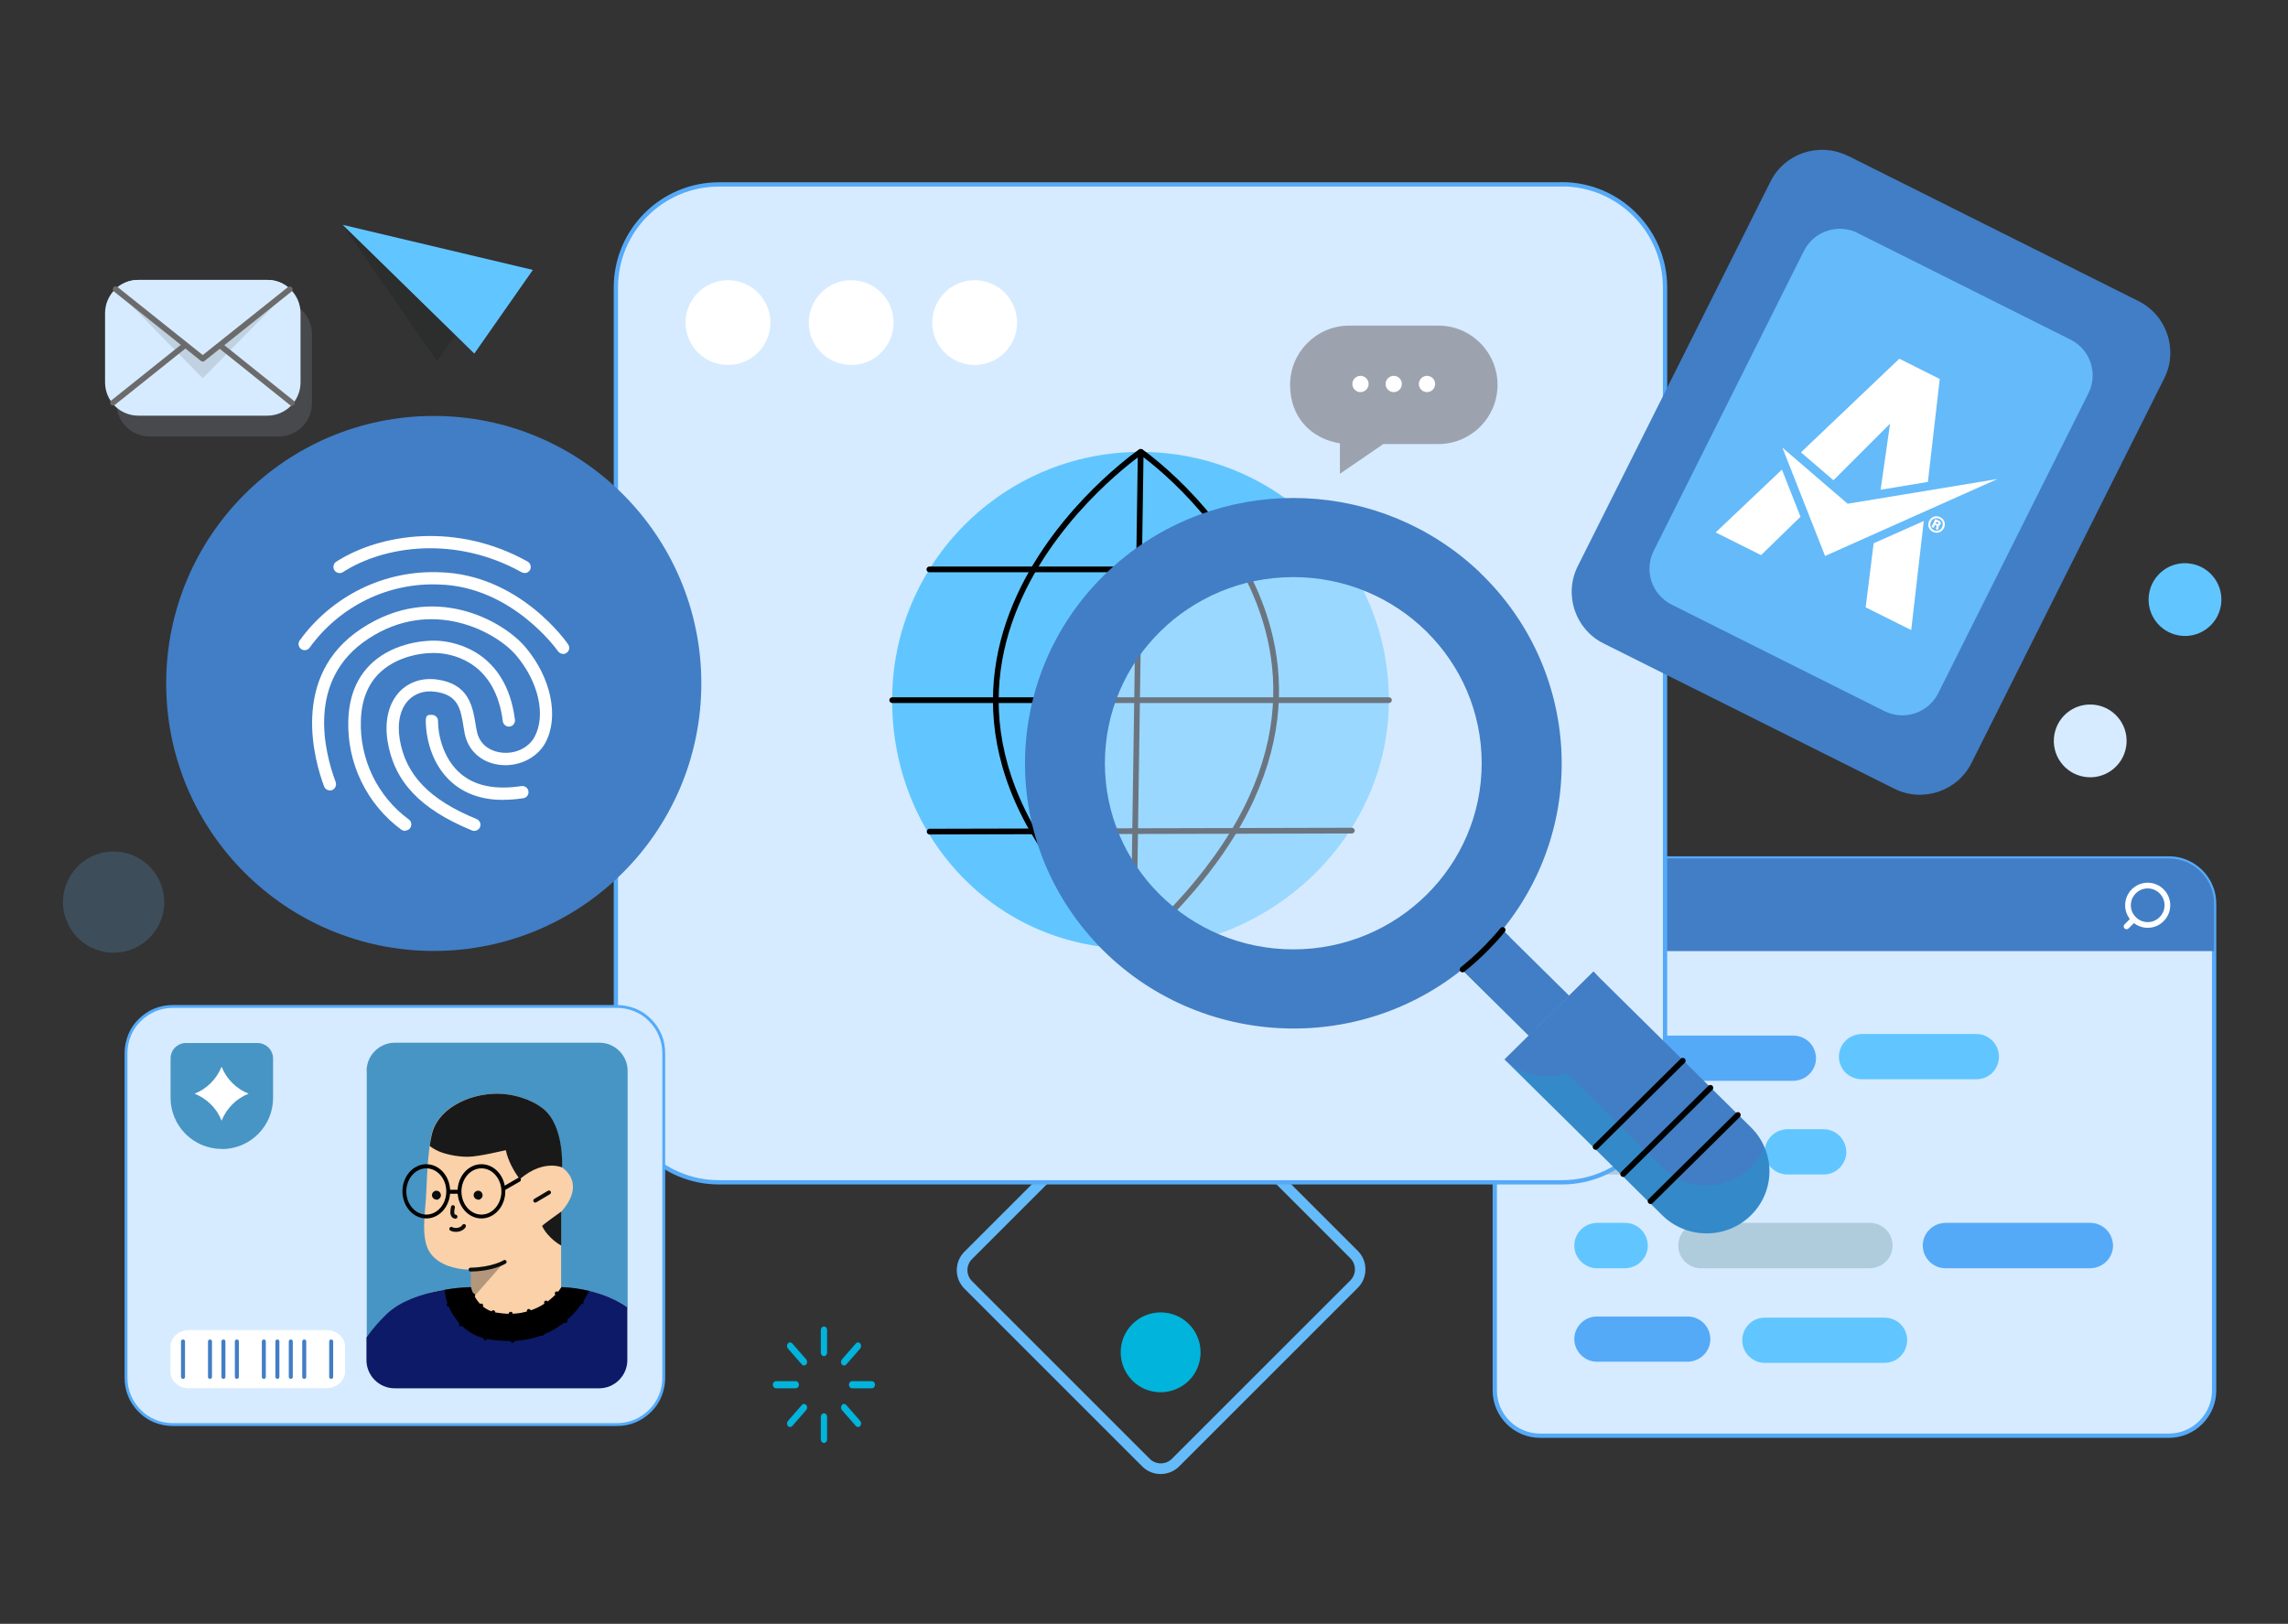<svg width="393" height="279" viewBox="0 0 393 279" fill="none" xmlns="http://www.w3.org/2000/svg">
<rect x="0" y="0" width="393" height="279" fill="#333333" stroke="none"/>
<path d="M196.336 184.381C198.102 182.616 200.971 182.64 202.688 184.381L233.222 214.915C234.988 216.681 234.964 219.551 233.222 221.267L202.541 251.949C200.775 253.714 197.906 253.69 196.189 251.949L165.655 221.415C163.889 219.649 163.914 216.804 165.655 215.063L196.336 184.381ZM231.947 219.992C232.977 218.962 233.002 217.27 231.947 216.191L201.413 185.657C200.383 184.627 198.691 184.602 197.636 185.657L166.955 216.338C165.925 217.368 165.9 219.06 166.955 220.115L197.489 250.649C198.519 251.679 200.211 251.703 201.29 250.649L231.971 219.968L231.947 219.992Z" fill="#65BAF9"/>
<path d="M194.501 227.496C191.828 230.169 191.828 234.51 194.501 237.208C197.174 239.881 201.515 239.881 204.213 237.208C206.886 234.535 206.886 230.194 204.213 227.496C201.54 224.823 197.199 224.823 194.501 227.496Z" fill="#00B4DB"/>
<path d="M264.528 147.495H372.538C373.543 147.495 374.574 147.691 375.505 148.084C376.437 148.476 377.296 149.04 378.032 149.776C378.743 150.487 379.331 151.345 379.724 152.302C380.116 153.234 380.312 154.264 380.312 155.27V238.901C380.312 239.931 380.116 240.936 379.724 241.868C379.331 242.8 378.767 243.659 378.032 244.395C377.32 245.106 376.462 245.694 375.505 246.087C374.574 246.479 373.543 246.675 372.538 246.675H264.528C263.498 246.675 262.493 246.479 261.561 246.087C260.629 245.694 259.771 245.13 259.035 244.395C258.324 243.683 257.735 242.825 257.343 241.868C256.95 240.936 256.754 239.906 256.754 238.901V155.27C256.754 154.239 256.95 153.234 257.343 152.302C257.735 151.37 258.299 150.512 259.035 149.776C259.746 149.065 260.604 148.476 261.561 148.084C262.493 147.691 263.523 147.495 264.528 147.495Z" fill="#D6EBFF" stroke="#55AAF8" stroke-width="0.736" stroke-miterlimit="10"/>
<path d="M274.31 177.931H308.032C309.062 177.931 310.043 178.348 310.779 179.059C311.515 179.795 311.907 180.776 311.932 181.806C311.932 182.836 311.515 183.817 310.779 184.553C310.043 185.288 309.062 185.681 308.032 185.705H274.31C273.28 185.705 272.299 185.288 271.563 184.553C270.827 183.817 270.41 182.836 270.41 181.806C270.41 180.776 270.827 179.795 271.563 179.059C272.299 178.323 273.28 177.931 274.31 177.931Z" fill="#55AAF8"/>
<path d="M274.31 194.02H294.028C295.058 194.02 296.039 194.437 296.775 195.172C297.511 195.908 297.903 196.889 297.903 197.919C297.903 198.949 297.486 199.93 296.775 200.666C296.039 201.402 295.058 201.794 294.028 201.794H274.31C273.28 201.794 272.299 201.377 271.563 200.666C270.827 199.93 270.41 198.949 270.41 197.919C270.41 196.889 270.827 195.908 271.563 195.172C272.299 194.437 273.28 194.044 274.31 194.02Z" fill="#AFCCDD"/>
<path d="M319.759 177.661H339.477C340.507 177.661 341.488 178.078 342.224 178.814C342.96 179.549 343.352 180.53 343.352 181.561C343.352 182.591 342.935 183.572 342.224 184.307C341.488 185.043 340.507 185.436 339.477 185.436H319.759C318.729 185.436 317.748 185.019 317.012 184.307C316.276 183.572 315.859 182.591 315.859 181.561C315.859 180.53 316.276 179.549 317.012 178.814C317.748 178.078 318.729 177.686 319.759 177.661Z" fill="#61C6FF"/>
<path d="M307.005 194.02H313.234C314.264 194.02 315.246 194.437 315.981 195.172C316.717 195.908 317.109 196.889 317.134 197.919C317.134 198.949 316.717 199.93 315.981 200.666C315.246 201.402 314.264 201.794 313.234 201.794H307.005C305.975 201.794 304.994 201.377 304.258 200.666C303.522 199.93 303.13 198.949 303.105 197.919C303.105 196.889 303.522 195.908 304.258 195.172C304.994 194.437 305.975 194.044 307.005 194.02Z" fill="#61C6FF"/>
<path d="M274.31 210.108H279.141C280.171 210.108 281.152 210.525 281.888 211.26C282.624 211.996 283.016 212.977 283.041 214.007C283.041 215.037 282.624 216.018 281.888 216.754C281.152 217.49 280.171 217.882 279.141 217.907H274.31C273.28 217.907 272.299 217.49 271.563 216.754C270.827 216.018 270.41 215.037 270.41 214.007C270.41 212.977 270.827 211.996 271.563 211.26C272.299 210.525 273.28 210.132 274.31 210.108Z" fill="#61C6FF"/>
<path d="M292.141 210.108H321.203C322.233 210.108 323.214 210.525 323.95 211.26C324.686 211.996 325.078 212.977 325.078 214.007C325.078 215.037 324.661 216.018 323.95 216.754C323.214 217.49 322.233 217.882 321.203 217.907H292.141C291.111 217.907 290.13 217.49 289.394 216.754C288.658 216.018 288.266 215.037 288.266 214.007C288.266 212.977 288.683 211.996 289.394 211.26C290.13 210.525 291.111 210.132 292.141 210.108Z" fill="#AFCCDD"/>
<path d="M334.157 210.108H359.051C360.081 210.108 361.062 210.525 361.797 211.26C362.533 211.996 362.926 212.977 362.95 214.007C362.95 215.037 362.533 216.018 361.797 216.754C361.062 217.49 360.081 217.882 359.051 217.907H334.157C333.127 217.907 332.146 217.49 331.411 216.754C330.675 216.018 330.282 215.037 330.258 214.007C330.258 212.977 330.675 211.996 331.411 211.26C332.146 210.525 333.127 210.132 334.157 210.108Z" fill="#55AAF8"/>
<path d="M274.31 226.197H289.883C290.913 226.197 291.894 226.614 292.63 227.325C293.366 228.061 293.758 229.042 293.783 230.072C293.783 231.102 293.366 232.083 292.63 232.818C291.894 233.554 290.913 233.947 289.883 233.971H274.31C273.28 233.971 272.299 233.554 271.563 232.818C270.827 232.083 270.41 231.102 270.41 230.072C270.41 229.042 270.827 228.061 271.563 227.325C272.299 226.589 273.28 226.197 274.31 226.197Z" fill="#55AAF8"/>
<path d="M303.133 226.393H323.71C324.74 226.393 325.721 226.81 326.456 227.521C327.192 228.257 327.585 229.238 327.585 230.268C327.585 231.298 327.168 232.279 326.456 233.015C325.721 233.751 324.74 234.143 323.71 234.168H303.133C302.103 234.168 301.122 233.751 300.386 233.015C299.65 232.279 299.258 231.298 299.258 230.268C299.258 229.238 299.675 228.257 300.386 227.521C301.122 226.785 302.103 226.393 303.133 226.393Z" fill="#61C6FF"/>
<path d="M264.52 147.495H372.529C373.535 147.495 374.565 147.691 375.497 148.084C376.429 148.476 377.287 149.04 378.023 149.776C378.734 150.487 379.323 151.345 379.715 152.302C380.107 153.234 380.304 154.264 380.304 155.27V163.412H256.77V155.27C256.77 154.239 256.966 153.234 257.358 152.302C257.751 151.37 258.315 150.512 259.05 149.776C259.762 149.065 260.62 148.476 261.576 148.084C262.508 147.691 263.539 147.495 264.544 147.495H264.52Z" fill="#417EC5"/>
<path d="M368.9 158.923C370.764 158.923 372.285 157.403 372.285 155.539C372.285 153.675 370.764 152.154 368.9 152.154C367.036 152.154 365.516 153.675 365.516 155.539C365.516 157.403 367.036 158.923 368.9 158.923Z" stroke="white" stroke-width="0.981" stroke-linecap="round" stroke-linejoin="round"/>
<path d="M365.27 159.17L366.496 157.943" stroke="white" stroke-width="0.981" stroke-linecap="round" stroke-linejoin="round"/>
<path d="M268.265 31.686H123.517C113.707 31.686 105.785 39.608 105.785 49.418V185.411C105.785 195.221 113.707 203.142 123.517 203.142H268.265C278.076 203.142 285.997 195.221 285.997 185.411V49.393C285.997 39.632 278.051 31.661 268.265 31.661V31.686Z" fill="#D6EBFF" stroke="#55AAF8" stroke-width="0.736" stroke-miterlimit="10"/>
<path d="M125.042 62.71C129.064 62.71 132.326 59.448 132.326 55.426C132.326 51.404 129.064 48.142 125.042 48.142C121.02 48.142 117.758 51.404 117.758 55.426C117.758 59.448 121.02 62.71 125.042 62.71Z" fill="white"/>
<path d="M146.206 62.71C150.228 62.71 153.49 59.448 153.49 55.426C153.49 51.404 150.228 48.142 146.206 48.142C142.184 48.142 138.922 51.404 138.922 55.426C138.922 59.448 142.184 62.71 146.206 62.71Z" fill="white"/>
<path d="M167.417 62.711C171.439 62.711 174.701 59.449 174.701 55.427C174.701 51.405 171.439 48.143 167.417 48.143C163.395 48.143 160.133 51.405 160.133 55.427C160.133 59.449 163.395 62.711 167.417 62.711Z" fill="white"/>
<path d="M195.908 77.647C219.502 77.647 238.558 96.728 238.558 120.321C238.558 143.915 218.202 162.995 194.658 162.995C171.113 162.995 153.234 143.915 153.234 120.321C153.234 96.728 172.315 77.647 195.908 77.647Z" fill="#61C6FF"/>
<path d="M159.637 97.832H232.207" stroke="black" stroke-width="0.981" stroke-linecap="round" stroke-linejoin="round"/>
<path d="M153.25 120.297H238.574" stroke="black" stroke-width="0.981" stroke-linecap="round" stroke-linejoin="round"/>
<path d="M159.68 142.884L232.201 142.713" stroke="black" stroke-width="0.981" stroke-linecap="round" stroke-linejoin="round"/>
<path d="M194.684 162.971L195.934 77.647" stroke="black" stroke-width="0.981" stroke-linecap="round" stroke-linejoin="round"/>
<path d="M195.903 77.647C195.903 77.647 140.82 115.563 194.653 162.971" stroke="black" stroke-width="0.981" stroke-linecap="round" stroke-linejoin="round"/>
<path d="M195.983 77.647C195.983 77.647 249.081 114.435 194.684 162.971" stroke="black" stroke-width="0.981" stroke-linecap="round" stroke-linejoin="round"/>
<path d="M358.009 133.466C354.6 132.902 352.294 129.689 352.858 126.28C353.422 122.871 356.635 120.566 360.044 121.13C363.453 121.694 365.759 124.907 365.195 128.316C364.63 131.725 361.418 134.03 358.009 133.466Z" fill="#D6EBFF"/>
<path d="M374.29 109.186C370.881 108.622 368.576 105.409 369.14 102C369.704 98.591 372.917 96.286 376.326 96.85C379.735 97.414 382.04 100.627 381.476 104.036C380.912 107.445 377.699 109.75 374.29 109.186Z" fill="#61C6FF"/>
<path d="M141.528 233.015C141.234 233.015 140.988 232.745 140.988 232.402V228.527C140.988 228.183 141.234 227.914 141.528 227.914C141.822 227.914 142.067 228.183 142.067 228.527V232.402C142.067 232.745 141.822 233.015 141.528 233.015Z" fill="#00B4DB"/>
<path d="M141.528 247.926C141.234 247.926 140.988 247.656 140.988 247.313V243.438C140.988 243.095 141.234 242.825 141.528 242.825C141.822 242.825 142.067 243.095 142.067 243.438V247.313C142.067 247.656 141.822 247.926 141.528 247.926Z" fill="#00B4DB"/>
<path d="M149.765 238.533H146.356C146.062 238.533 145.816 238.264 145.816 237.92C145.816 237.577 146.062 237.307 146.356 237.307H149.765C150.059 237.307 150.305 237.577 150.305 237.92C150.305 238.264 150.059 238.533 149.765 238.533Z" fill="#00B4DB"/>
<path d="M136.695 238.533H133.286C132.991 238.533 132.746 238.264 132.746 237.92C132.746 237.577 132.991 237.307 133.286 237.307H136.695C136.989 237.307 137.234 237.577 137.234 237.92C137.234 238.264 136.989 238.533 136.695 238.533Z" fill="#00B4DB"/>
<path d="M138.098 234.609C137.951 234.609 137.828 234.56 137.73 234.437L135.327 231.691C135.131 231.445 135.131 231.077 135.327 230.832C135.523 230.587 135.866 230.587 136.087 230.832L138.491 233.579C138.687 233.824 138.687 234.192 138.491 234.437C138.393 234.56 138.245 234.609 138.123 234.609H138.098Z" fill="#00B4DB"/>
<path d="M147.372 245.179C147.224 245.179 147.102 245.13 147.004 245.008L144.6 242.261C144.404 242.016 144.404 241.648 144.6 241.402C144.796 241.157 145.14 241.157 145.361 241.402L147.764 244.149C147.96 244.395 147.96 244.762 147.764 245.008C147.666 245.13 147.519 245.179 147.396 245.179H147.372Z" fill="#00B4DB"/>
<path d="M144.968 234.609C144.821 234.609 144.698 234.56 144.6 234.437C144.404 234.192 144.404 233.824 144.6 233.579L147.004 230.832C147.2 230.587 147.543 230.587 147.764 230.832C147.96 231.077 147.96 231.445 147.764 231.691L145.361 234.437C145.262 234.56 145.115 234.609 144.993 234.609H144.968Z" fill="#00B4DB"/>
<path d="M135.695 245.179C135.548 245.179 135.425 245.13 135.327 245.008C135.131 244.762 135.131 244.395 135.327 244.149L137.73 241.402C137.927 241.157 138.27 241.157 138.491 241.402C138.687 241.648 138.687 242.016 138.491 242.261L136.087 245.008C135.989 245.13 135.842 245.179 135.719 245.179H135.695Z" fill="#00B4DB"/>
<path opacity="0.2" d="M58.868 38.628L85.135 47.653C85.135 47.678 75.079 62.05 75.079 62.05C75.079 62.05 75.071 62.05 75.055 62.05L58.844 38.653V38.603L58.868 38.628Z" fill="#131618"/>
<path d="M58.859 38.628L91.527 46.378L81.472 60.75L58.859 38.628C58.859 38.628 58.859 38.628 58.859 38.603V38.628Z" fill="#61C6FF"/>
<path d="M247.047 55.942H231.768C226.152 55.942 221.59 60.504 221.59 66.12C221.59 71.736 225.22 75.366 230.149 76.175V81.399L237.605 76.298H247.047C252.663 76.298 257.225 71.736 257.225 66.12C257.225 60.504 252.663 55.942 247.047 55.942Z" fill="#9CA3AF"/>
<path d="M233.683 67.371C234.443 67.371 235.081 66.758 235.081 65.973C235.081 65.188 234.443 64.575 233.683 64.575C232.923 64.575 232.285 65.213 232.285 65.973C232.285 66.733 232.898 67.371 233.683 67.371Z" fill="white"/>
<path d="M239.394 67.371C240.154 67.371 240.792 66.758 240.792 65.973C240.792 65.188 240.154 64.575 239.394 64.575C238.634 64.575 237.996 65.213 237.996 65.973C237.996 66.733 238.609 67.371 239.394 67.371Z" fill="white"/>
<path d="M245.109 67.371C245.869 67.371 246.507 66.758 246.507 65.973C246.507 65.188 245.869 64.575 245.109 64.575C244.349 64.575 243.711 65.213 243.711 65.973C243.711 66.733 244.324 67.371 245.109 67.371Z" fill="white"/>
<path opacity="0.2" d="M25.718 51.674H47.865C51.028 51.674 53.579 54.225 53.579 57.389V69.284C53.579 72.447 51.028 74.998 47.865 74.998H25.718C22.555 74.998 20.004 72.447 20.004 69.284V57.389C20.004 54.225 22.555 51.674 25.718 51.674Z" fill="#9CA3AF"/>
<path d="M23.761 48.093H45.908C49.071 48.093 51.622 50.644 51.622 53.808V65.703C51.622 68.866 49.071 71.417 45.908 71.417H23.761C20.598 71.417 18.047 68.866 18.047 65.703V53.808C18.047 50.644 20.598 48.093 23.761 48.093Z" fill="#D6EBFF"/>
<path opacity="0.2" d="M34.826 64.991L49.835 49.687H19.816L34.826 64.991Z" fill="#6B6B6B"/>
<path d="M34.821 61.656L49.83 49.663C48.825 48.682 47.451 48.093 45.906 48.093H23.76C22.239 48.093 20.841 48.707 19.836 49.663L34.821 61.656Z" fill="#D6EBFF"/>
<path d="M49.764 49.712L34.828 61.631L19.867 49.687" stroke="#6B6B6B" stroke-width="0.981" stroke-linecap="round" stroke-linejoin="round"/>
<path d="M37.953 59.472L50.142 69.234" stroke="#6B6B6B" stroke-width="0.981" stroke-linecap="round" stroke-linejoin="round"/>
<path d="M19.418 69.186L31.632 59.425" stroke="#6B6B6B" stroke-width="0.981" stroke-linecap="round" stroke-linejoin="round"/>
<path opacity="0.5" d="M222.022 165.472C241.215 165.472 256.774 149.912 256.774 130.719C256.774 111.526 241.215 95.967 222.022 95.967C202.829 95.967 187.27 111.526 187.27 130.719C187.27 149.912 202.829 165.472 222.022 165.472Z" fill="#D6EBFF" stroke="#55AAF8" stroke-width="0.736" stroke-miterlimit="10"/>
<path d="M258.453 182.051L273.708 166.968L300.759 193.701C304.978 197.87 304.978 204.615 300.759 208.784C296.541 212.953 289.723 212.953 285.505 208.784L258.453 182.051Z" fill="#417EC5"/>
<path opacity="0.2" d="M300.758 200.543C296.54 204.713 289.722 204.713 285.503 200.543L262.67 177.956L258.477 182.076L285.528 208.808C289.746 212.978 296.564 212.978 300.783 208.808C303.996 205.645 304.756 201.009 303.088 197.11C302.573 198.361 301.788 199.513 300.783 200.543H300.758Z" fill="#00B4DB"/>
<path d="M257.62 159.316L250.68 166.159L262.599 177.931L269.54 171.089L257.62 159.316Z" fill="#417EC5"/>
<path d="M263.457 175.797C258.994 171.848 257.498 165.913 259.288 160.959L257.62 159.292L250.68 166.159L262.574 177.931L264.144 176.386C263.948 176.189 263.678 175.993 263.457 175.773V175.797Z" fill="#417EC5"/>
<path d="M254.161 98.322C237.41 82.38 211.266 81.228 193.166 95.698C173.399 111.541 170.284 140.236 186.324 159.807C202.339 179.353 231.377 182.419 251.144 166.576C252.616 165.399 254.038 164.123 255.338 162.774C256.294 161.818 257.202 160.812 258.036 159.782C273.021 141.413 271.328 114.754 254.161 98.346V98.322ZM222.155 163.118C204.276 163.118 189.782 148.795 189.782 131.137C189.782 113.478 204.276 99.156 222.155 99.156C240.034 99.156 254.504 113.478 254.504 131.137C254.504 148.795 240.01 163.118 222.155 163.118Z" fill="#417EC5"/>
<path d="M273.708 166.919C277.804 171.186 277.632 177.931 273.34 181.977C269.171 185.901 262.598 185.926 258.453 182.002L273.732 166.894L273.708 166.919Z" fill="#417EC5"/>
<path d="M274.078 197.061L289.039 182.247L274.078 197.061Z" fill="#00B4DB"/>
<path d="M274.078 197.061L289.039 182.247" stroke="black" stroke-width="0.981" stroke-linecap="round" stroke-linejoin="round"/>
<path d="M278.801 201.72L293.786 186.907L278.801 201.72Z" fill="#00B4DB"/>
<path d="M278.801 201.72L293.786 186.907" stroke="black" stroke-width="0.981" stroke-linecap="round" stroke-linejoin="round"/>
<path d="M283.512 206.38L298.497 191.567L283.512 206.38Z" fill="#00B4DB"/>
<path d="M283.512 206.38L298.497 191.567" stroke="black" stroke-width="0.981" stroke-linecap="round" stroke-linejoin="round"/>
<path d="M258.106 159.782C257.273 160.812 256.365 161.793 255.409 162.774C254.084 164.123 252.686 165.399 251.215 166.576" fill="#00B4DB"/>
<path d="M258.106 159.782C257.273 160.812 256.365 161.793 255.409 162.774C254.084 164.123 252.686 165.399 251.215 166.576" stroke="black" stroke-width="0.981" stroke-linecap="round" stroke-linejoin="round"/>
<path d="M15.666 162.799C11.374 160.665 9.584 155.466 11.717 151.15C13.851 146.833 19.051 145.067 23.367 147.201C27.659 149.335 29.449 154.534 27.316 158.851C25.182 163.143 19.983 164.933 15.666 162.799Z" fill="#65BAF9" fill-opacity="0.2"/>
<path d="M317.389 26.757L367.298 51.724C372.203 54.152 374.19 60.161 371.737 65.017L338.653 131.063C336.225 135.968 330.216 137.955 325.36 135.502L275.451 110.56C270.546 108.132 268.559 102.124 271.012 97.267L304.096 31.221C306.524 26.316 312.484 24.354 317.389 26.782V26.757Z" fill="#417EC5"/>
<path d="M319.142 40.074L355.636 58.345C359.045 60.038 360.443 64.182 358.701 67.616L332.925 119.095C331.208 122.504 327.088 123.902 323.63 122.16L287.136 103.889C283.727 102.172 282.329 98.052 284.071 94.594L309.847 43.115C311.564 39.706 315.733 38.333 319.142 40.05V40.074Z" fill="#65BAF9"/>
<mask id="mask0_1_200358" style="mask-type:luminance" maskUnits="userSpaceOnUse" x="293" y="53" width="58" height="58">
<path d="M312.423 53.354L293.008 92.125L330.595 110.947L350.01 72.176L312.423 53.354Z" fill="white"/>
</mask>
<g mask="url(#mask0_1_200358)">
<path d="M306.075 80.688L294.695 91.479L302.494 95.379L309.263 88.782L306.075 80.688Z" fill="white"/>
<mask id="mask1_1_200358" style="mask-type:luminance" maskUnits="userSpaceOnUse" x="293" y="53" width="58" height="58">
<path d="M312.431 53.355L293.016 92.126L330.603 110.948L350.018 72.177L312.431 53.355Z" fill="white"/>
</mask>
<g mask="url(#mask1_1_200358)">
<path d="M314.911 82.528L324.648 72.791C324.108 76.568 323.568 80.369 323.029 84.146L331.147 82.797L333.182 65.115L326.242 61.632L309.344 77.721L314.911 82.503V82.528Z" fill="white"/>
<path d="M321.83 93.343L320.457 104.355L328.281 108.254L330.439 89.517L321.83 93.343Z" fill="white"/>
<path fill-rule="evenodd" clip-rule="evenodd" d="M306.152 76.911L317.36 86.549L343.087 82.306L313.485 95.525L306.152 76.911Z" fill="white"/>
<path d="M331.364 89.493C331.732 88.782 332.492 88.487 333.252 88.855C334.012 89.223 334.258 90.032 333.89 90.744C333.522 91.455 332.737 91.749 332.001 91.381C331.266 91.013 331.02 90.229 331.364 89.493ZM332.149 91.087C332.713 91.357 333.301 91.161 333.571 90.597C333.841 90.032 333.669 89.419 333.105 89.15C332.541 88.88 331.952 89.1 331.683 89.64C331.413 90.18 331.584 90.793 332.149 91.087ZM332.443 89.174L333.08 89.493C333.375 89.64 333.424 89.885 333.301 90.106C333.179 90.327 333.08 90.351 332.909 90.302C333.179 90.523 332.835 90.866 332.86 91.087L332.516 90.915C332.516 90.597 332.811 90.425 332.516 90.253L332.369 90.18L332.099 90.695L331.756 90.523L332.443 89.15V89.174ZM332.639 89.616L332.492 89.934L332.688 90.032C332.811 90.082 332.909 90.082 332.958 89.983C333.007 89.885 332.958 89.787 332.86 89.738L332.664 89.64L332.639 89.616Z" fill="white"/>
</g>
</g>
<path d="M74.503 163.387C99.887 163.387 120.464 142.811 120.464 117.427C120.464 92.043 99.887 71.467 74.503 71.467C49.12 71.467 28.543 92.043 28.543 117.427C28.543 142.811 49.12 163.387 74.503 163.387Z" fill="#417EC5"/>
<path d="M81.473 142.762C81.35 142.762 81.203 142.738 81.08 142.688C72.178 139.034 67.69 134.301 66.561 127.287C66.022 123.779 66.782 120.763 68.695 118.776C70.289 117.158 72.546 116.422 74.998 116.741C80.541 117.476 81.178 121.351 81.694 124.466C81.743 124.834 81.816 125.202 81.89 125.545C82.429 128.439 84.882 129.126 85.912 129.273C88.34 129.666 90.793 128.537 91.823 126.6C93.809 122.897 92.509 117.133 88.634 112.571C85.299 108.647 74.262 102.491 63.226 109.775C52.508 116.814 55.77 129.322 57.659 134.374C57.855 134.914 57.585 135.527 57.046 135.748C56.506 135.944 55.893 135.674 55.672 135.135C54.053 130.818 49.737 116.103 62.073 108.01C74.409 99.867 86.402 106.636 90.253 111.198C94.668 116.422 96.065 123.166 93.686 127.605C92.215 130.328 88.879 131.873 85.593 131.382C82.527 130.916 80.369 128.881 79.805 125.962C79.731 125.594 79.683 125.202 79.609 124.81C79.118 121.768 78.701 119.365 74.728 118.85C72.938 118.605 71.344 119.12 70.216 120.248C68.769 121.719 68.205 124.098 68.646 126.943C69.652 133.124 73.723 137.391 81.865 140.726C82.405 140.947 82.675 141.56 82.454 142.1C82.282 142.517 81.89 142.762 81.473 142.762Z" fill="white"/>
<path d="M69.59 142.761C69.37 142.761 69.149 142.688 68.953 142.565C66.034 140.432 63.655 137.562 62.061 134.276C60.467 130.989 59.707 127.36 59.829 123.754C59.952 119.536 61.374 116.176 64.048 113.773C67.8 110.437 73.048 109.898 75.575 110.118C78.223 110.339 86.954 111.933 88.45 123.656C88.524 124.245 88.107 124.76 87.543 124.833C86.954 124.907 86.439 124.49 86.366 123.926C85.115 114.067 78.297 112.473 75.427 112.227C73.245 112.031 68.707 112.497 65.495 115.342C63.263 117.329 62.086 120.198 61.987 123.803C61.865 127.065 62.576 130.352 63.998 133.319C65.445 136.287 67.604 138.886 70.228 140.799C70.694 141.143 70.792 141.805 70.449 142.271C70.252 142.565 69.909 142.712 69.59 142.712V142.761Z" fill="white"/>
<path d="M86.45 137.439C82.918 137.439 79.975 136.458 77.719 134.521C73.353 130.793 73.133 125.005 73.133 123.877C73.133 122.749 73.599 122.822 74.187 122.822C74.776 122.822 75.242 123.288 75.242 123.877C75.242 126.525 76.248 130.474 79.093 132.902C81.57 135.036 85.077 135.747 89.565 135.06C90.129 134.987 90.693 135.355 90.766 135.943C90.865 136.532 90.448 137.071 89.884 137.145C88.682 137.341 87.529 137.415 86.45 137.415V137.439Z" fill="white"/>
<path d="M96.723 112.351C96.38 112.351 96.061 112.179 95.84 111.885C95.766 111.762 88.016 100.799 75.484 100.431C71.168 100.235 66.827 101.143 62.976 103.031C59.101 104.92 55.717 107.764 53.191 111.272C52.847 111.738 52.185 111.86 51.719 111.517C51.253 111.173 51.13 110.511 51.474 110.045C54.196 106.268 57.85 103.203 62.044 101.143C66.213 99.107 70.873 98.126 75.558 98.322C89.169 98.715 97.263 110.217 97.581 110.707C97.925 111.198 97.802 111.86 97.311 112.179C97.115 112.302 96.919 112.375 96.698 112.375L96.723 112.351Z" fill="white"/>
<path d="M90.106 98.444C89.934 98.444 89.763 98.395 89.591 98.322C78.236 91.994 65.998 93.735 58.91 98.297C58.419 98.616 57.757 98.469 57.438 97.978C57.12 97.488 57.267 96.825 57.757 96.507C65.385 91.626 78.506 89.713 90.621 96.482C91.136 96.776 91.308 97.414 91.038 97.929C90.842 98.272 90.474 98.469 90.106 98.469V98.444Z" fill="white"/>
<path d="M29.668 172.928H105.991C107.046 172.928 108.1 173.125 109.057 173.542C110.038 173.934 110.921 174.523 111.656 175.283C112.392 176.019 113.005 176.902 113.398 177.883C113.79 178.864 114.011 179.894 114.011 180.948V236.743C114.011 237.798 113.815 238.853 113.398 239.809C113.005 240.79 112.417 241.673 111.656 242.409C110.896 243.144 110.038 243.758 109.057 244.15C108.076 244.542 107.046 244.763 105.991 244.763H29.668C28.614 244.763 27.559 244.567 26.603 244.15C25.622 243.758 24.739 243.169 24.003 242.409C23.267 241.673 22.654 240.79 22.262 239.809C21.869 238.828 21.648 237.798 21.648 236.743V180.948C21.648 179.894 21.845 178.839 22.262 177.883C22.654 176.902 23.243 176.019 24.003 175.283C24.739 174.547 25.622 173.934 26.603 173.542C27.584 173.149 28.614 172.928 29.668 172.928Z" fill="#D6EBFF"/>
<path d="M105.99 245.008H29.667C28.564 245.008 27.509 244.788 26.504 244.395C25.474 243.978 24.566 243.365 23.806 242.58C23.046 241.82 22.408 240.888 22.015 239.907C21.599 238.901 21.402 237.847 21.402 236.743V180.948C21.402 179.845 21.623 178.79 22.015 177.784C22.432 176.754 23.046 175.847 23.83 175.087C24.591 174.326 25.523 173.689 26.504 173.296C27.509 172.879 28.564 172.683 29.667 172.683H105.99C107.094 172.683 108.148 172.904 109.154 173.296C110.184 173.713 111.091 174.326 111.852 175.111C112.612 175.871 113.25 176.803 113.642 177.784C114.059 178.79 114.255 179.845 114.255 180.948V236.743C114.255 237.847 114.034 238.901 113.642 239.907C113.225 240.937 112.612 241.845 111.827 242.605C111.018 243.39 110.11 244.003 109.154 244.395C108.148 244.812 107.094 245.008 105.99 245.008ZM29.667 173.174C28.637 173.174 27.632 173.37 26.7 173.762C25.768 174.155 24.91 174.719 24.174 175.454C23.438 176.166 22.874 177 22.482 177.981C22.089 178.913 21.893 179.918 21.893 180.948V236.743C21.893 237.773 22.089 238.779 22.482 239.711C22.874 240.643 23.438 241.501 24.174 242.237C24.885 242.973 25.719 243.537 26.7 243.929C27.632 244.322 28.637 244.518 29.667 244.518H105.99C107.02 244.518 108.026 244.322 108.958 243.929C109.865 243.561 110.724 242.973 111.484 242.237C112.195 241.526 112.784 240.692 113.176 239.711C113.568 238.779 113.765 237.773 113.765 236.743V180.948C113.765 179.918 113.568 178.913 113.176 177.981C112.784 177.049 112.22 176.19 111.484 175.454C110.773 174.719 109.939 174.155 108.958 173.762C108.026 173.37 107.02 173.174 105.99 173.174H29.667Z" fill="#55AAF8"/>
<path d="M62.973 183.989C62.973 182.713 63.488 181.487 64.395 180.58C65.303 179.672 66.529 179.157 67.804 179.157H102.973C104.249 179.157 105.475 179.672 106.382 180.58C107.29 181.487 107.805 182.713 107.805 183.989V224.627C102.875 221.218 96.523 221.194 96.45 221.194C96.45 221.243 93.654 225.78 86.541 225.78C79.429 225.78 85.291 225.755 84.653 225.682C81.17 225.338 80.901 221.243 80.901 221.194C79.061 221.267 77.246 221.488 75.456 221.807C70.796 224.259 69.423 223.008 66.455 225.804C65.18 227.031 64.027 228.379 62.997 229.826V184.013L62.973 183.989Z" fill="#4795C4"/>
<path d="M86.179 236.13C85.909 236.13 85.615 236.13 85.369 236.105C83.309 235.958 80.17 234.83 76.982 230.268C75.069 227.521 73.744 224.235 73.597 222.788C73.573 222.396 73.622 222.175 73.769 222.15C76.099 221.562 78.478 221.243 80.881 221.169V218.153H80.734C79.434 218.153 78.159 217.908 76.933 217.491C74.823 216.706 73.524 215.332 73.107 213.419C72.69 211.555 72.861 209.569 73.033 207.435C73.107 206.552 73.205 205.596 73.229 204.688C73.376 200.47 73.646 197.38 74.063 195.222C74.456 193.063 75.853 191.224 78.085 189.875C80.145 188.624 82.745 187.913 85.394 187.913C88.043 187.913 91.182 188.845 93.242 190.488C96.921 193.431 96.504 200.495 96.504 200.568C96.504 200.568 98.073 201.5 98.368 203.315C98.613 204.811 97.951 206.454 96.381 208.22V221.218C96.725 221.218 102.39 221.317 107.074 224.26C107.148 224.284 107.148 224.382 107.123 224.505C106.878 225.339 103.984 228.208 99.815 231.004C96.921 232.942 91.255 236.203 86.13 236.203L86.179 236.13Z" fill="#FAD1A8"/>
<path d="M96.4 214.009C96.4 214.009 94.193 212.856 93.114 210.649C93.065 210.551 96.376 208.172 96.4 208.172V214.009Z" fill="#191919"/>
<path d="M89.263 202.604C88.38 201.377 87.277 199.538 86.885 197.625C86.885 197.576 82.323 198.753 80.312 198.753C78.301 198.753 76.339 198.238 75.382 197.821C74.328 197.355 73.812 196.889 73.812 196.889C73.886 196.252 74.009 195.688 74.107 195.222C74.499 193.063 75.897 191.224 78.129 189.875C80.189 188.624 82.789 187.913 85.438 187.913C88.086 187.913 91.225 188.845 93.286 190.488C96.964 193.431 96.547 200.495 96.547 200.568C95.983 200.372 95.37 200.274 94.757 200.274C93.482 200.274 91.495 200.666 89.239 202.653H89.214L89.263 202.604Z" fill="#191919"/>
<path d="M80.832 218.472C80.66 218.472 80.488 218.325 80.488 218.153C80.488 217.957 80.635 217.809 80.807 217.809C84.535 217.736 86.497 216.559 86.497 216.534C86.644 216.436 86.865 216.485 86.963 216.632C87.061 216.779 87.012 217 86.865 217.098C86.791 217.147 84.756 218.423 80.807 218.472H80.832Z" fill="#0D0D0D"/>
<path d="M73.225 209.348C70.968 209.348 69.129 207.264 69.129 204.688C69.129 202.113 70.968 200.029 73.225 200.029C75.481 200.029 77.32 202.113 77.32 204.688C77.32 207.264 75.481 209.348 73.225 209.348ZM73.225 200.74C71.336 200.74 69.791 202.53 69.791 204.713C69.791 206.896 71.336 208.686 73.225 208.686C75.113 208.686 76.658 206.896 76.658 204.713C76.658 202.53 75.113 200.74 73.225 200.74Z" fill="black"/>
<path d="M82.693 209.348C80.437 209.348 78.598 207.264 78.598 204.688C78.598 202.113 80.437 200.029 82.693 200.029C84.95 200.029 86.789 202.113 86.789 204.688C86.789 207.264 84.95 209.348 82.693 209.348ZM82.693 200.74C80.805 200.74 79.26 202.53 79.26 204.713C79.26 206.896 80.805 208.686 82.693 208.686C84.582 208.686 86.127 206.896 86.127 204.713C86.127 202.53 84.582 200.74 82.693 200.74Z" fill="black"/>
<path d="M78.694 205.105H77.125C76.928 205.105 76.781 204.958 76.781 204.762C76.781 204.566 76.928 204.419 77.125 204.419H78.694C78.89 204.419 79.038 204.566 79.038 204.762C79.038 204.958 78.89 205.105 78.694 205.105Z" fill="black"/>
<path d="M86.579 204.517C86.456 204.517 86.358 204.468 86.284 204.345C86.186 204.174 86.235 203.978 86.407 203.879L88.958 202.408C89.129 202.31 89.326 202.359 89.424 202.531C89.522 202.702 89.473 202.898 89.301 202.997L86.75 204.468C86.701 204.493 86.628 204.517 86.579 204.517Z" fill="black"/>
<path d="M91.942 206.625C91.819 206.625 91.721 206.576 91.648 206.453C91.55 206.282 91.599 206.086 91.77 205.987L94.125 204.59C94.296 204.491 94.493 204.54 94.591 204.712C94.689 204.884 94.64 205.08 94.468 205.178L92.114 206.576C92.065 206.601 91.991 206.625 91.942 206.625Z" fill="#0D0D0D"/>
<path d="M32.462 238.533C31.603 238.533 30.794 238.239 30.205 237.699C29.592 237.16 29.273 236.449 29.273 235.664V231.396C29.273 230.636 29.617 229.925 30.205 229.361C30.819 228.821 31.628 228.527 32.462 228.527H56.08C56.913 228.527 57.747 228.821 58.336 229.361C58.949 229.9 59.268 230.612 59.268 231.396V235.664C59.268 236.424 58.925 237.135 58.336 237.675C57.723 238.214 56.913 238.509 56.08 238.509H32.437L32.462 238.533Z" fill="white"/>
<path d="M78.305 211.653C77.962 211.653 77.618 211.58 77.348 211.433C77.177 211.335 77.128 211.138 77.226 210.967C77.324 210.795 77.52 210.746 77.692 210.844C78.182 211.114 79.09 210.991 79.409 210.476C79.507 210.305 79.703 210.28 79.874 210.354C80.022 210.452 80.071 210.648 79.997 210.82C79.654 211.384 78.967 211.653 78.329 211.653H78.305Z" fill="#0D0D0D"/>
<path d="M82.155 206.111C82.008 206.111 81.861 206.062 81.713 205.988C81.591 205.915 81.468 205.767 81.419 205.645C81.346 205.498 81.346 205.35 81.37 205.203C81.395 205.056 81.468 204.909 81.591 204.811C81.713 204.688 81.836 204.615 81.983 204.59C82.13 204.566 82.302 204.59 82.425 204.639C82.572 204.713 82.695 204.811 82.768 204.934C82.842 205.056 82.891 205.228 82.891 205.375C82.891 205.522 82.891 205.571 82.817 205.669C82.793 205.767 82.719 205.865 82.645 205.915C82.572 205.964 82.474 206.037 82.4 206.086C82.302 206.111 82.204 206.16 82.106 206.16L82.155 206.111Z" fill="#0B0C0C"/>
<path d="M74.995 206.111C74.848 206.111 74.701 206.062 74.553 205.988C74.431 205.915 74.308 205.767 74.259 205.645C74.186 205.498 74.186 205.35 74.21 205.203C74.234 205.056 74.308 204.909 74.431 204.811C74.553 204.688 74.676 204.615 74.823 204.59C74.97 204.566 75.142 204.59 75.265 204.639C75.412 204.713 75.534 204.811 75.608 204.934C75.681 205.056 75.731 205.228 75.731 205.375C75.731 205.522 75.731 205.571 75.657 205.669C75.632 205.767 75.559 205.865 75.485 205.915C75.412 205.988 75.314 206.037 75.24 206.086C75.142 206.111 75.044 206.16 74.946 206.16L74.995 206.111Z" fill="#0B0C0C"/>
<path d="M78.233 209.397C78.233 209.397 78.183 209.397 78.159 209.397C77.889 209.348 77.693 209.226 77.546 209.005C77.227 208.539 77.374 207.852 77.472 207.337C77.497 207.165 77.693 207.043 77.865 207.067C78.036 207.092 78.159 207.288 78.135 207.46C78.061 207.803 77.938 208.392 78.11 208.612C78.11 208.661 78.183 208.686 78.306 208.711C78.478 208.735 78.6 208.931 78.576 209.103C78.551 209.275 78.404 209.373 78.257 209.373L78.233 209.397Z" fill="#0D0D0D"/>
<g opacity="0.3">
<path d="M80.871 218.129C80.92 218.129 84.722 217.883 86.659 216.829L80.871 223.402V218.129Z" fill="#0D0D0D"/>
</g>
<path d="M36.07 236.915C35.874 236.915 35.727 236.767 35.727 236.571V230.489C35.727 230.293 35.874 230.146 36.07 230.146C36.266 230.146 36.413 230.293 36.413 230.489V236.571C36.413 236.767 36.266 236.915 36.07 236.915Z" fill="#417EC5"/>
<path d="M38.379 236.914C38.182 236.914 38.035 236.767 38.035 236.571V230.489C38.035 230.293 38.182 230.146 38.379 230.146C38.575 230.146 38.722 230.293 38.722 230.489V236.571C38.722 236.767 38.575 236.914 38.379 236.914Z" fill="#417EC5"/>
<path d="M40.683 236.914C40.487 236.914 40.34 236.767 40.34 236.571V230.489C40.34 230.293 40.487 230.146 40.683 230.146C40.879 230.146 41.027 230.293 41.027 230.489V236.571C41.027 236.767 40.879 236.914 40.683 236.914Z" fill="#417EC5"/>
<path d="M31.437 236.914C31.241 236.914 31.094 236.767 31.094 236.571V230.489C31.094 230.293 31.241 230.146 31.437 230.146C31.633 230.146 31.78 230.293 31.78 230.489V236.571C31.78 236.767 31.633 236.914 31.437 236.914Z" fill="#417EC5"/>
<path d="M45.316 236.914C45.12 236.914 44.973 236.767 44.973 236.571V230.489C44.973 230.293 45.12 230.146 45.316 230.146C45.512 230.146 45.659 230.293 45.659 230.489V236.571C45.659 236.767 45.512 236.914 45.316 236.914Z" fill="#417EC5"/>
<path d="M47.648 236.914C47.452 236.914 47.305 236.767 47.305 236.571V230.489C47.305 230.293 47.452 230.146 47.648 230.146C47.844 230.146 47.991 230.293 47.991 230.489V236.571C47.991 236.767 47.844 236.914 47.648 236.914Z" fill="#417EC5"/>
<path d="M49.949 236.914C49.753 236.914 49.605 236.767 49.605 236.571V230.489C49.605 230.293 49.753 230.146 49.949 230.146C50.145 230.146 50.292 230.293 50.292 230.489V236.571C50.292 236.767 50.145 236.914 49.949 236.914Z" fill="#417EC5"/>
<path d="M52.257 236.914C52.061 236.914 51.914 236.767 51.914 236.571V230.489C51.914 230.293 52.061 230.146 52.257 230.146C52.454 230.146 52.601 230.293 52.601 230.489V236.571C52.601 236.767 52.454 236.914 52.257 236.914Z" fill="#417EC5"/>
<path d="M56.886 236.914C56.69 236.914 56.543 236.767 56.543 236.571V230.489C56.543 230.293 56.69 230.146 56.886 230.146C57.083 230.146 57.23 230.293 57.23 230.489V236.571C57.23 236.767 57.083 236.914 56.886 236.914Z" fill="#417EC5"/>
<path d="M38.077 197.404C35.747 197.404 33.515 196.472 31.872 194.829C30.229 193.186 29.297 190.954 29.297 188.624V181.855C29.297 181.512 29.37 181.169 29.493 180.85C29.616 180.531 29.812 180.237 30.057 179.991C30.302 179.746 30.597 179.55 30.916 179.403C31.234 179.28 31.578 179.207 31.921 179.207H44.233C44.944 179.207 45.606 179.501 46.121 179.991C46.636 180.506 46.906 181.169 46.906 181.88V188.649C46.906 190.979 45.974 193.21 44.331 194.854C42.688 196.497 40.456 197.429 38.126 197.429L38.077 197.404Z" fill="#4795C4"/>
<path d="M38.061 192.549C37.644 191.494 37.031 190.538 36.222 189.753C35.412 188.943 34.456 188.33 33.426 187.913C34.48 187.496 35.437 186.859 36.222 186.074C37.031 185.265 37.644 184.308 38.061 183.278C38.478 184.333 39.116 185.289 39.901 186.074C40.71 186.883 41.666 187.496 42.696 187.913C41.642 188.33 40.685 188.968 39.901 189.753C39.091 190.562 38.478 191.519 38.061 192.549Z" fill="white"/>
<path d="M67.777 238.534C66.501 238.534 65.275 238.019 64.368 237.111C63.46 236.204 62.945 234.978 62.945 233.702V229.803C63.975 228.331 65.128 227.007 66.428 225.756C71.112 221.317 80.775 221.145 80.873 221.145C81.02 222.175 81.315 223.181 81.707 224.162C82.737 226.688 84.16 227.326 85.165 227.424C85.656 227.473 86.122 227.497 86.612 227.497C93.994 227.497 96.398 221.219 96.422 221.145C96.717 221.145 102.946 221.243 107.753 224.603V233.702C107.753 234.978 107.238 236.204 106.331 237.111C105.423 238.019 104.197 238.534 102.922 238.534H67.752H67.777Z" fill="#0C1A68"/>
<path d="M87.353 230.391C86.176 230.391 85.023 230.293 83.871 230.096C78.671 229.214 76.44 224.161 76.391 221.611C77.887 221.341 79.407 221.194 80.903 221.169C80.903 221.194 81.737 224.873 85.171 225.51C85.956 225.633 86.74 225.731 87.55 225.731C93.583 225.731 96.403 221.243 96.428 221.169C98.022 221.218 99.616 221.439 101.186 221.807C100.156 223.941 98.66 225.829 96.796 227.301C94.171 229.361 90.983 230.415 87.378 230.415L87.353 230.391Z" fill="black"/>
<path d="M99.928 224.039C99.879 224.039 99.855 224.039 99.806 224.039L95.514 222.518C95.342 222.445 95.244 222.273 95.318 222.101C95.391 221.93 95.588 221.832 95.735 221.905L100.027 223.426C100.198 223.499 100.296 223.671 100.223 223.843C100.174 223.99 100.051 224.063 99.904 224.063L99.928 224.039Z" fill="black"/>
<path d="M97.111 227.326C97.037 227.326 96.939 227.301 96.89 227.228L93.555 224.039C93.432 223.917 93.407 223.696 93.555 223.573C93.677 223.426 93.898 223.426 94.02 223.573L97.356 226.762C97.479 226.884 97.503 227.105 97.356 227.228C97.282 227.301 97.209 227.326 97.111 227.326Z" fill="black"/>
<path d="M93.088 229.533C92.965 229.533 92.867 229.484 92.793 229.361L90.537 225.412C90.439 225.241 90.512 225.045 90.659 224.947C90.831 224.848 91.027 224.922 91.126 225.069L93.382 229.018C93.48 229.189 93.406 229.386 93.259 229.484C93.21 229.508 93.136 229.533 93.088 229.533Z" fill="black"/>
<path d="M88.062 230.71C87.89 230.71 87.743 230.588 87.718 230.391L87.375 225.756C87.375 225.56 87.498 225.413 87.694 225.388C87.915 225.364 88.037 225.511 88.062 225.707L88.405 230.342C88.405 230.538 88.282 230.686 88.086 230.71C88.086 230.71 88.086 230.71 88.062 230.71Z" fill="black"/>
<path d="M83.355 230.268C83.33 230.268 83.281 230.268 83.257 230.268C83.085 230.219 82.987 230.023 83.036 229.851L84.409 225.363C84.459 225.191 84.655 225.093 84.826 225.142C84.998 225.191 85.096 225.388 85.047 225.559L83.674 230.047C83.625 230.194 83.502 230.293 83.355 230.293V230.268Z" fill="black"/>
<path d="M79.165 227.89C79.067 227.89 78.994 227.865 78.92 227.792C78.797 227.644 78.797 227.448 78.92 227.326L82.427 224.064C82.574 223.941 82.771 223.941 82.893 224.064C83.016 224.211 83.016 224.407 82.893 224.53L79.386 227.792C79.312 227.841 79.239 227.89 79.165 227.89Z" fill="black"/>
<path d="M77.046 224.505C76.899 224.505 76.776 224.431 76.727 224.284C76.654 224.112 76.727 223.916 76.923 223.842L81.142 222.224C81.313 222.15 81.51 222.224 81.583 222.42C81.657 222.592 81.583 222.788 81.387 222.861L77.169 224.48C77.12 224.48 77.095 224.48 77.046 224.48V224.505Z" fill="black"/>
</svg>
